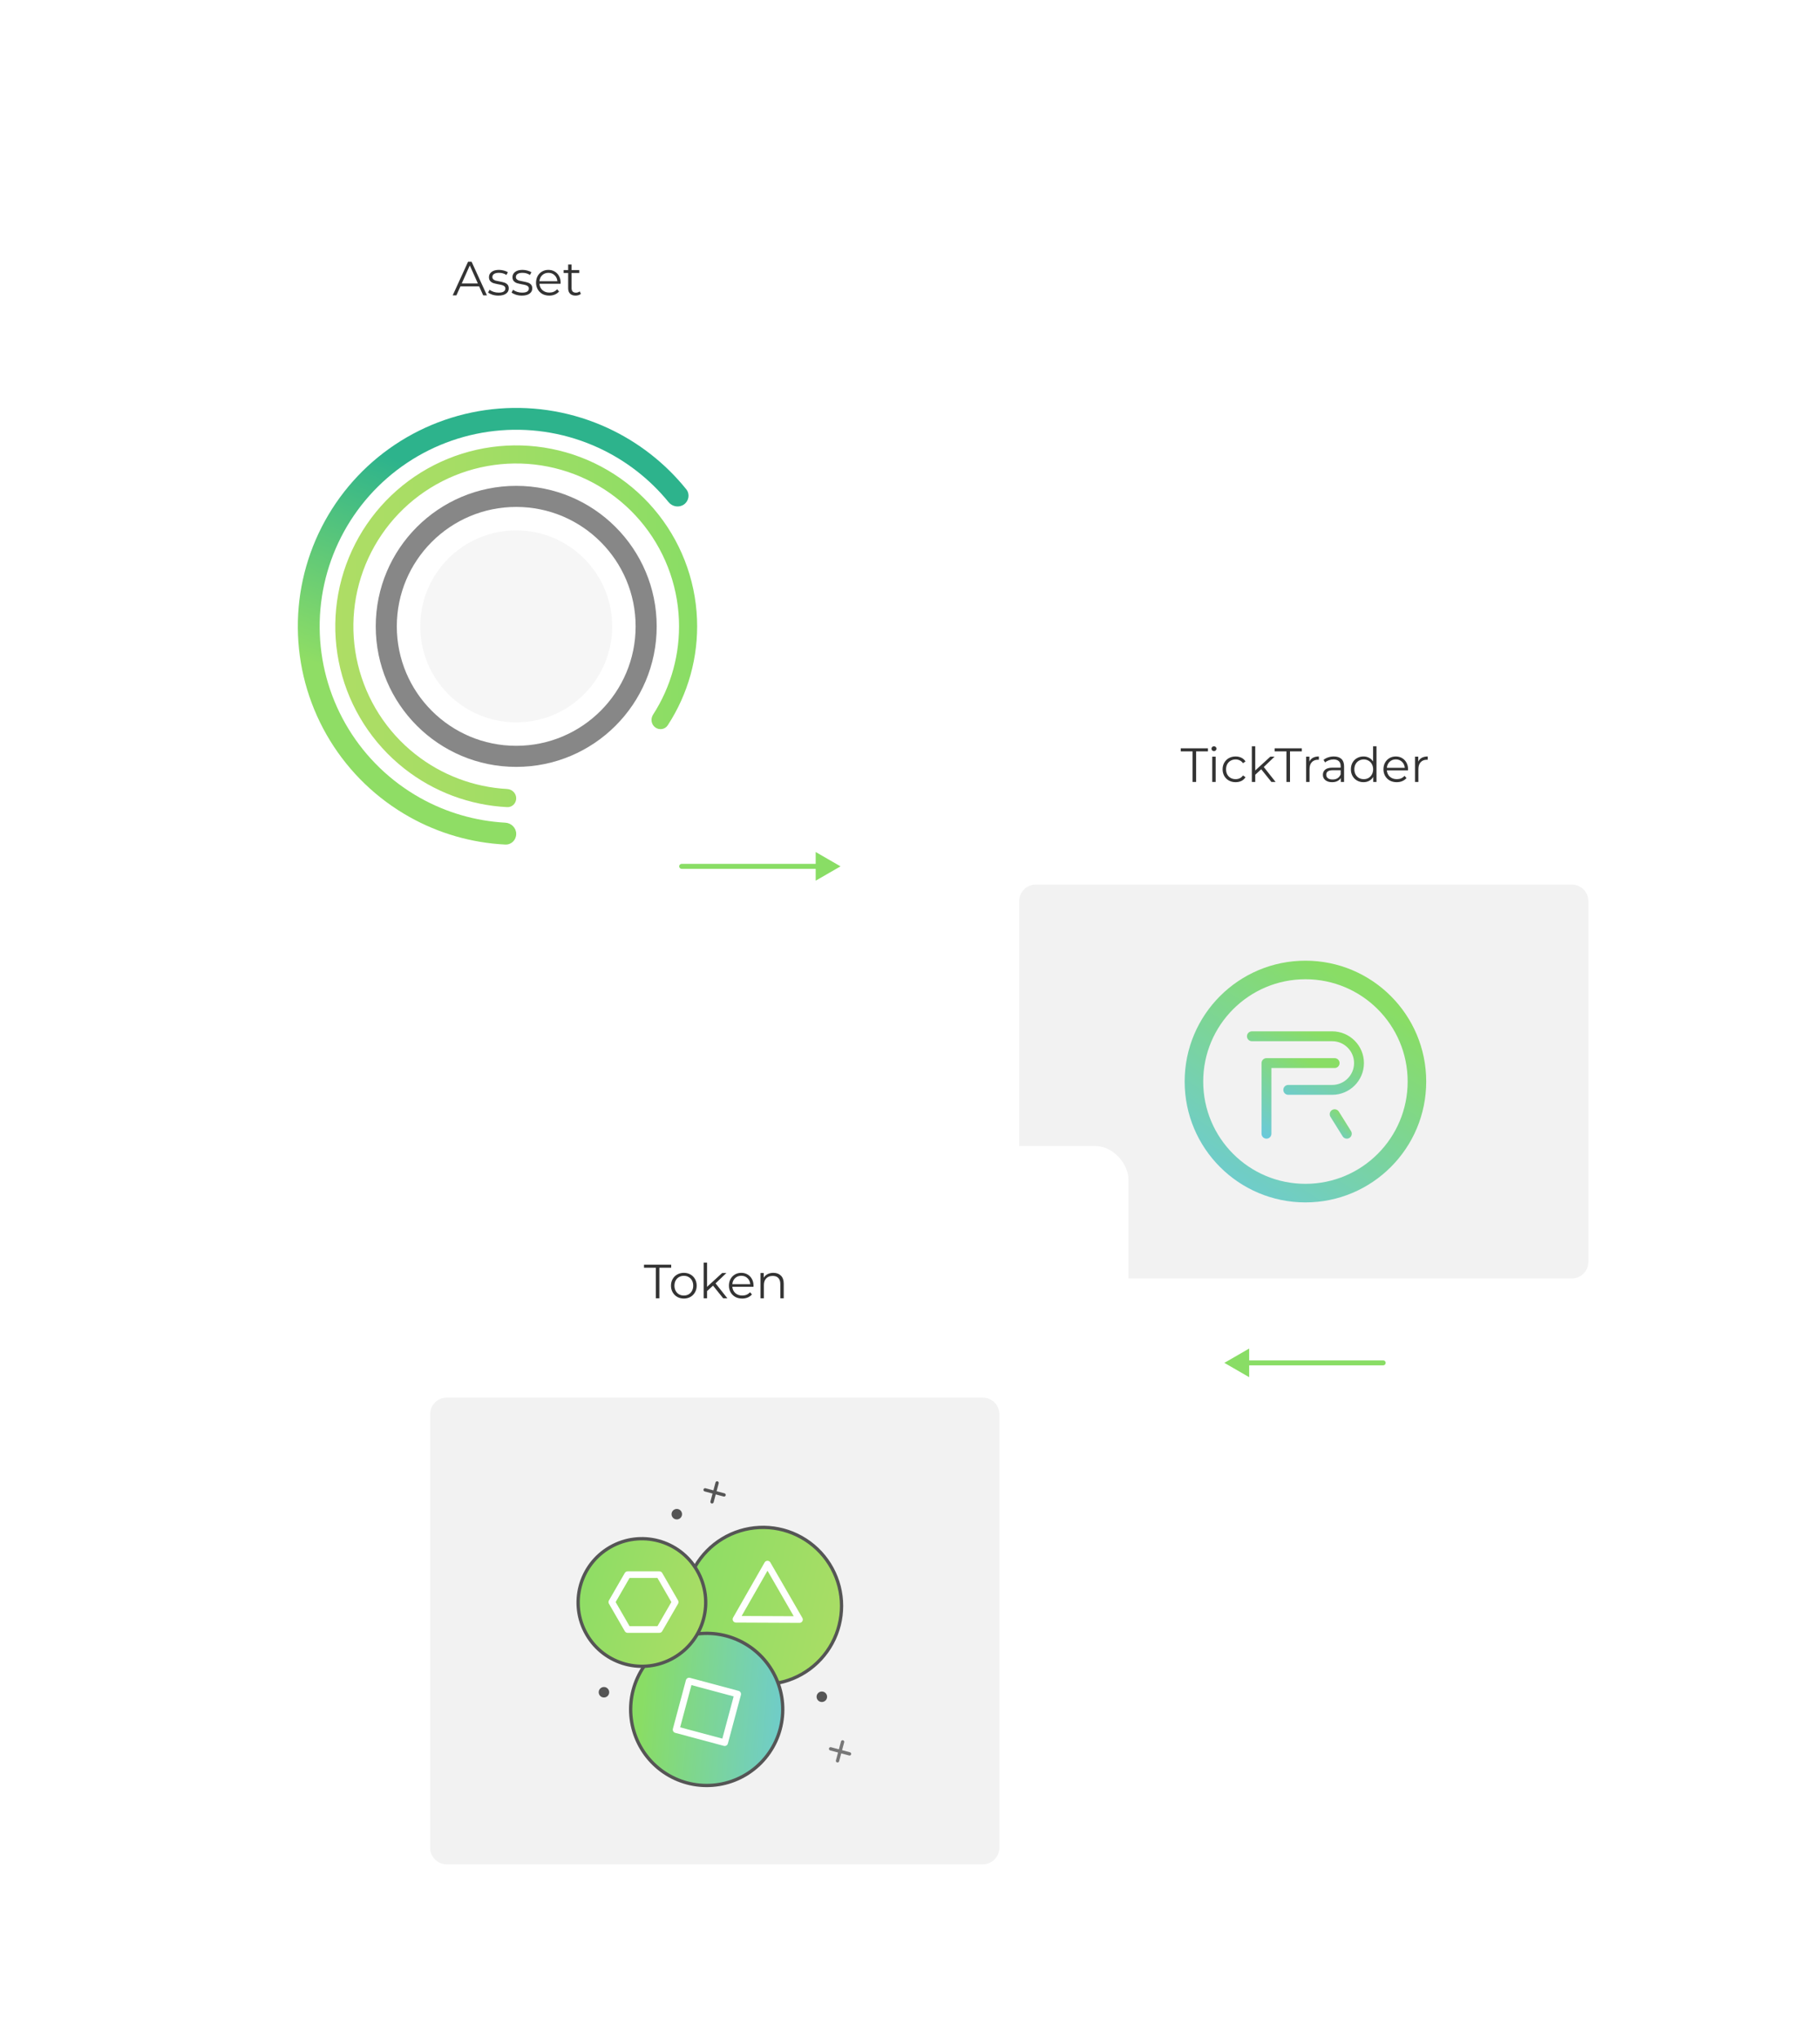 <svg width="550" height="616" viewBox="0 0 550 616" fill="none" xmlns="http://www.w3.org/2000/svg">
<g filter="url(#filter0_dd_24161_115)">
<rect x="269" y="167" width="250" height="250" rx="10" fill="white"/>
<path d="M360.389 203.765H356.817V202.836H365.036V203.765H361.464V213H360.389V203.765ZM366.336 205.362H367.367V213H366.336V205.362ZM366.859 203.692C366.646 203.692 366.467 203.62 366.321 203.475C366.176 203.329 366.104 203.155 366.104 202.952C366.104 202.758 366.176 202.589 366.321 202.444C366.467 202.298 366.646 202.226 366.859 202.226C367.072 202.226 367.251 202.298 367.396 202.444C367.541 202.579 367.614 202.744 367.614 202.937C367.614 203.15 367.541 203.329 367.396 203.475C367.251 203.62 367.072 203.692 366.859 203.692ZM373.401 213.073C372.646 213.073 371.968 212.908 371.368 212.579C370.778 212.25 370.313 211.79 369.974 211.199C369.635 210.599 369.466 209.926 369.466 209.181C369.466 208.436 369.635 207.768 369.974 207.177C370.313 206.587 370.778 206.127 371.368 205.798C371.968 205.469 372.646 205.304 373.401 205.304C374.059 205.304 374.645 205.435 375.158 205.696C375.681 205.948 376.092 206.321 376.392 206.814L375.623 207.337C375.371 206.959 375.051 206.679 374.664 206.495C374.277 206.301 373.856 206.204 373.401 206.204C372.849 206.204 372.351 206.33 371.905 206.582C371.47 206.824 371.126 207.172 370.874 207.627C370.632 208.082 370.511 208.6 370.511 209.181C370.511 209.772 370.632 210.294 370.874 210.749C371.126 211.195 371.47 211.543 371.905 211.795C372.351 212.037 372.849 212.158 373.401 212.158C373.856 212.158 374.277 212.066 374.664 211.882C375.051 211.698 375.371 211.417 375.623 211.04L376.392 211.562C376.092 212.056 375.681 212.434 375.158 212.695C374.635 212.947 374.049 213.073 373.401 213.073ZM381.135 209.167L379.335 210.822V213H378.304V202.226H379.335V209.53L383.894 205.362H385.172L381.905 208.484L385.477 213H384.214L381.135 209.167ZM388.764 203.765H385.192V202.836H393.41V203.765H389.838V213H388.764V203.765ZM395.698 206.858C395.94 206.345 396.298 205.958 396.772 205.696C397.256 205.435 397.852 205.304 398.558 205.304V206.306L398.312 206.292C397.508 206.292 396.879 206.538 396.424 207.032C395.969 207.526 395.741 208.218 395.741 209.108V213H394.71V205.362H395.698V206.858ZM403.083 205.304C404.08 205.304 404.845 205.556 405.377 206.059C405.909 206.553 406.176 207.289 406.176 208.266V213H405.188V211.809C404.956 212.206 404.612 212.516 404.157 212.739C403.712 212.961 403.18 213.073 402.56 213.073C401.708 213.073 401.03 212.869 400.527 212.463C400.024 212.056 399.772 211.519 399.772 210.851C399.772 210.202 400.004 209.68 400.469 209.283C400.943 208.886 401.694 208.687 402.72 208.687H405.145V208.223C405.145 207.564 404.961 207.066 404.593 206.727C404.225 206.379 403.688 206.204 402.981 206.204C402.497 206.204 402.032 206.287 401.587 206.451C401.142 206.606 400.759 206.824 400.44 207.105L399.975 206.335C400.363 206.006 400.827 205.754 401.369 205.58C401.911 205.396 402.483 205.304 403.083 205.304ZM402.72 212.259C403.301 212.259 403.799 212.129 404.215 211.867C404.632 211.596 404.941 211.209 405.145 210.706V209.457H402.749C401.442 209.457 400.788 209.912 400.788 210.822C400.788 211.267 400.958 211.621 401.297 211.882C401.635 212.134 402.11 212.259 402.72 212.259ZM415.974 202.226V213H414.987V211.49C414.677 212.003 414.265 212.395 413.752 212.666C413.249 212.937 412.678 213.073 412.039 213.073C411.323 213.073 410.674 212.908 410.093 212.579C409.512 212.25 409.057 211.79 408.728 211.199C408.399 210.609 408.235 209.936 408.235 209.181C408.235 208.426 408.399 207.753 408.728 207.163C409.057 206.572 409.512 206.117 410.093 205.798C410.674 205.469 411.323 205.304 412.039 205.304C412.658 205.304 413.215 205.435 413.709 205.696C414.212 205.948 414.624 206.321 414.943 206.814V202.226H415.974ZM412.126 212.158C412.658 212.158 413.138 212.037 413.564 211.795C413.999 211.543 414.338 211.19 414.58 210.735C414.832 210.28 414.958 209.762 414.958 209.181C414.958 208.6 414.832 208.082 414.58 207.627C414.338 207.172 413.999 206.824 413.564 206.582C413.138 206.33 412.658 206.204 412.126 206.204C411.584 206.204 411.095 206.33 410.659 206.582C410.234 206.824 409.895 207.172 409.643 207.627C409.401 208.082 409.28 208.6 409.28 209.181C409.28 209.762 409.401 210.28 409.643 210.735C409.895 211.19 410.234 211.543 410.659 211.795C411.095 212.037 411.584 212.158 412.126 212.158ZM425.496 209.501H419.107C419.165 210.294 419.47 210.938 420.021 211.432C420.573 211.916 421.27 212.158 422.112 212.158C422.587 212.158 423.022 212.076 423.419 211.911C423.816 211.737 424.16 211.485 424.45 211.156L425.031 211.824C424.692 212.23 424.266 212.54 423.753 212.753C423.25 212.966 422.693 213.073 422.083 213.073C421.299 213.073 420.602 212.908 419.992 212.579C419.392 212.24 418.923 211.775 418.584 211.185C418.245 210.594 418.076 209.926 418.076 209.181C418.076 208.436 418.235 207.768 418.555 207.177C418.884 206.587 419.329 206.127 419.891 205.798C420.462 205.469 421.101 205.304 421.807 205.304C422.514 205.304 423.148 205.469 423.71 205.798C424.271 206.127 424.712 206.587 425.031 207.177C425.35 207.758 425.51 208.426 425.51 209.181L425.496 209.501ZM421.807 206.19C421.072 206.19 420.452 206.427 419.949 206.901C419.455 207.366 419.174 207.976 419.107 208.731H424.523C424.455 207.976 424.169 207.366 423.666 206.901C423.172 206.427 422.553 206.19 421.807 206.19ZM428.596 206.858C428.838 206.345 429.196 205.958 429.671 205.696C430.155 205.435 430.75 205.304 431.457 205.304V206.306L431.21 206.292C430.406 206.292 429.777 206.538 429.322 207.032C428.867 207.526 428.64 208.218 428.64 209.108V213H427.609V205.362H428.596V206.858Z" fill="#333333"/>
<path d="M308 249L308 358C308 360.761 310.239 363 313 363L475 363C477.761 363 480 360.761 480 358L480 249C480 246.239 477.761 244 475 244L313 244C310.239 244 308 246.239 308 249Z" fill="#F2F2F2"/>
<path d="M360.804 303.512C360.804 284.895 375.891 269.804 394.5 269.804C413.109 269.804 428.196 284.895 428.196 303.512C428.196 322.13 413.109 337.221 394.5 337.221C375.891 337.221 360.804 322.13 360.804 303.512Z" stroke="url(#paint0_linear_24161_115)" stroke-width="5.608"/>
<path d="M402.596 307.3H389.312C388.609 307.3 388.04 306.73 388.04 306.027C388.04 305.325 388.609 304.755 389.312 304.755H402.596C406.357 304.755 409.416 301.695 409.416 297.933C409.416 294.171 406.357 291.111 402.596 291.111H378.322C377.62 291.111 377.05 290.542 377.05 289.839C377.05 289.136 377.62 288.566 378.322 288.566H402.596C407.759 288.566 411.96 292.768 411.96 297.933C411.96 303.098 407.759 307.3 402.596 307.3Z" fill="url(#paint1_linear_24161_115)" stroke="url(#paint2_linear_24161_115)" stroke-width="0.44"/>
<path d="M384.219 299.206H383.999V299.426V319.273C383.999 319.976 383.43 320.545 382.727 320.545C382.024 320.545 381.455 319.976 381.455 319.273V297.934C381.455 297.231 382.024 296.662 382.727 296.662H403.324C404.026 296.662 404.596 297.231 404.596 297.934C404.596 298.637 404.026 299.206 403.324 299.206H393.771H384.219Z" fill="url(#paint3_linear_24161_115)" stroke="url(#paint4_linear_24161_115)" stroke-width="0.44"/>
<path d="M402.656 312.307L402.656 312.307C402.06 312.679 401.879 313.464 402.252 314.061C402.252 314.061 402.252 314.061 402.252 314.061L405.929 319.947C406.171 320.333 406.585 320.545 407.009 320.545C407.24 320.545 407.473 320.483 407.682 320.352L407.682 320.352C408.278 319.98 408.459 319.194 408.087 318.598L402.656 312.307ZM402.656 312.307C403.251 311.935 404.035 312.115 404.409 312.712C404.409 312.712 404.409 312.712 404.409 312.712L408.087 318.598L402.656 312.307ZM402.54 312.121L402.54 312.121L402.54 312.121ZM402.54 312.121L402.54 312.121L402.54 312.121Z" fill="url(#paint5_linear_24161_115)" stroke="url(#paint6_linear_24161_115)" stroke-width="0.44"/>
<path d="M370 388.5L377.5 392.83L377.5 384.17L370 388.5ZM418 389.25C418.414 389.25 418.75 388.914 418.75 388.5C418.75 388.086 418.414 387.75 418 387.75L418 389.25ZM376.75 389.25H418L418 387.75H376.75L376.75 389.25Z" fill="#89DD65"/>
</g>
<g filter="url(#filter1_dd_24161_115)">
<rect x="91" y="323" width="250" height="250" rx="10" fill="white"/>
<path d="M198.186 359.765H194.614V358.836H202.832V359.765H199.26V369H198.186V359.765ZM206.659 369.073C205.923 369.073 205.26 368.908 204.67 368.579C204.079 368.24 203.614 367.775 203.276 367.185C202.937 366.594 202.767 365.926 202.767 365.181C202.767 364.436 202.937 363.768 203.276 363.177C203.614 362.587 204.079 362.127 204.67 361.798C205.26 361.469 205.923 361.304 206.659 361.304C207.395 361.304 208.058 361.469 208.648 361.798C209.239 362.127 209.699 362.587 210.028 363.177C210.367 363.768 210.536 364.436 210.536 365.181C210.536 365.926 210.367 366.594 210.028 367.185C209.699 367.775 209.239 368.24 208.648 368.579C208.058 368.908 207.395 369.073 206.659 369.073ZM206.659 368.158C207.201 368.158 207.685 368.037 208.111 367.795C208.547 367.543 208.885 367.19 209.127 366.735C209.369 366.28 209.49 365.762 209.49 365.181C209.49 364.6 209.369 364.082 209.127 363.627C208.885 363.172 208.547 362.824 208.111 362.582C207.685 362.33 207.201 362.204 206.659 362.204C206.117 362.204 205.628 362.33 205.192 362.582C204.766 362.824 204.428 363.172 204.176 363.627C203.934 364.082 203.813 364.6 203.813 365.181C203.813 365.762 203.934 366.28 204.176 366.735C204.428 367.19 204.766 367.543 205.192 367.795C205.628 368.037 206.117 368.158 206.659 368.158ZM215.472 365.167L213.672 366.822V369H212.641V358.226H213.672V365.53L218.231 361.362H219.509L216.242 364.484L219.814 369H218.551L215.472 365.167ZM227.7 365.501H221.311C221.369 366.294 221.674 366.938 222.226 367.432C222.778 367.916 223.475 368.158 224.317 368.158C224.791 368.158 225.227 368.076 225.624 367.911C226.02 367.737 226.364 367.485 226.655 367.156L227.235 367.824C226.897 368.23 226.471 368.54 225.958 368.753C225.454 368.966 224.898 369.073 224.288 369.073C223.504 369.073 222.807 368.908 222.197 368.579C221.597 368.24 221.127 367.775 220.788 367.185C220.449 366.594 220.28 365.926 220.28 365.181C220.28 364.436 220.44 363.768 220.759 363.177C221.088 362.587 221.534 362.127 222.095 361.798C222.666 361.469 223.305 361.304 224.012 361.304C224.718 361.304 225.353 361.469 225.914 361.798C226.475 362.127 226.916 362.587 227.235 363.177C227.555 363.758 227.715 364.426 227.715 365.181L227.7 365.501ZM224.012 362.19C223.276 362.19 222.657 362.427 222.153 362.901C221.659 363.366 221.379 363.976 221.311 364.731H226.727C226.659 363.976 226.374 363.366 225.87 362.901C225.377 362.427 224.757 362.19 224.012 362.19ZM233.705 361.304C234.663 361.304 235.423 361.585 235.984 362.146C236.555 362.698 236.841 363.506 236.841 364.571V369H235.81V364.673C235.81 363.879 235.612 363.274 235.215 362.858C234.818 362.442 234.251 362.233 233.516 362.233C232.693 362.233 232.039 362.48 231.555 362.974C231.081 363.458 230.844 364.131 230.844 364.992V369H229.813V361.362H230.8V362.771C231.081 362.306 231.468 361.948 231.962 361.696C232.465 361.435 233.046 361.304 233.705 361.304Z" fill="#333333"/>
<path d="M130 404L130 535C130 537.761 132.239 540 135 540L297 540C299.761 540 302 537.761 302 535L302 404C302 401.239 299.761 399 297 399L135 399C132.239 399 130 401.239 130 404Z" fill="#F2F2F2"/>
<g clip-path="url(#clip0_24161_115)">
<path d="M215.174 430.494L216.709 424.766M213.078 426.862L218.806 428.397" stroke="#555555" stroke-linecap="round" stroke-linejoin="round"/>
<path d="M205.9 433.42C205.462 432.662 204.493 432.402 203.734 432.84C202.976 433.278 202.716 434.247 203.154 435.005C203.592 435.764 204.561 436.023 205.32 435.586C206.078 435.148 206.338 434.178 205.9 433.42Z" fill="#555555"/>
<path d="M249.732 488.582C249.295 487.824 248.325 487.564 247.567 488.002C246.809 488.44 246.549 489.409 246.987 490.167C247.424 490.925 248.394 491.185 249.152 490.747C249.91 490.31 250.17 489.34 249.732 488.582Z" fill="#555555"/>
<path d="M183.886 487.22C183.448 486.462 182.479 486.202 181.721 486.64C180.963 487.078 180.703 488.047 181.141 488.805C181.578 489.564 182.548 489.823 183.306 489.386C184.064 488.948 184.324 487.978 183.886 487.22Z" fill="#555555"/>
<path d="M235.382 485.163C239.256 484.364 242.87 482.609 245.893 480.057C248.917 477.505 251.254 474.238 252.692 470.553C254.131 466.867 254.624 462.88 254.129 458.955C253.633 455.03 252.164 451.291 249.855 448.078C247.546 444.866 244.47 442.282 240.907 440.562C237.344 438.841 233.408 438.039 229.456 438.228C225.504 438.417 221.663 439.592 218.281 441.644C214.898 443.697 212.083 446.563 210.091 449.981" fill="url(#paint7_linear_24161_115)"/>
<path d="M235.382 485.163C239.256 484.364 242.87 482.609 245.893 480.057C248.917 477.505 251.254 474.238 252.692 470.553C254.131 466.867 254.624 462.88 254.129 458.955C253.633 455.03 252.164 451.291 249.855 448.078C247.546 444.866 244.47 442.282 240.907 440.562C237.344 438.841 233.408 438.039 229.456 438.228C225.504 438.417 221.663 439.592 218.281 441.644C214.898 443.697 212.083 446.563 210.091 449.981L210.091 470.553L235.382 485.163Z" fill="url(#paint8_linear_24161_115)"/>
<path d="M235.382 485.163C239.256 484.364 242.87 482.609 245.893 480.057C248.917 477.505 251.254 474.238 252.692 470.553C254.131 466.867 254.624 462.88 254.129 458.955C253.633 455.03 252.164 451.291 249.855 448.078C247.546 444.866 244.47 442.282 240.907 440.562C237.344 438.841 233.408 438.039 229.456 438.228C225.504 438.417 221.663 439.592 218.281 441.644C214.898 443.697 212.083 446.563 210.091 449.981L210.091 470.553L235.382 485.163Z" stroke="#555555" stroke-linecap="round" stroke-linejoin="round"/>
<path d="M194.562 480.273C191.612 484.61 190.234 489.826 190.657 495.054C191.081 500.282 193.279 505.208 196.889 509.014C200.498 512.82 205.301 515.277 210.5 515.976C215.698 516.676 220.98 515.576 225.467 512.859C229.954 510.143 233.377 505.973 235.167 501.043C236.957 496.112 237.006 490.718 235.307 485.755C233.608 480.793 230.263 476.561 225.827 473.762C221.39 470.963 216.13 469.766 210.92 470.37" fill="url(#paint9_linear_24161_115)"/>
<path d="M194.562 480.273C191.612 484.61 190.234 489.826 190.657 495.054C191.081 500.282 193.279 505.208 196.889 509.014C200.498 512.82 205.301 515.277 210.5 515.976C215.698 516.676 220.98 515.576 225.467 512.859C229.954 510.143 233.377 505.973 235.167 501.043C236.957 496.112 237.006 490.718 235.307 485.755C233.608 480.793 230.263 476.561 225.827 473.762C221.39 470.963 216.13 469.766 210.92 470.37L194.562 480.273Z" stroke="#555555" stroke-linecap="round" stroke-linejoin="round"/>
<path d="M210.679 451.259C205.356 442.04 193.568 438.881 184.349 444.204C175.129 449.527 171.971 461.315 177.293 470.534C182.616 479.754 194.405 482.912 203.624 477.59C212.843 472.267 216.002 460.478 210.679 451.259Z" fill="url(#paint10_linear_24161_115)" stroke="#555555" stroke-linecap="round" stroke-linejoin="round"/>
<path d="M222.405 465.965L241.607 466.051L231.932 449.292L222.405 465.965Z" stroke="white" stroke-width="2" stroke-linecap="round" stroke-linejoin="round"/>
<path d="M204.313 499.311L219 503.246L222.935 488.56L208.248 484.624L204.313 499.311Z" stroke="white" stroke-width="2" stroke-linecap="round" stroke-linejoin="round"/>
<path d="M184.889 460.77L189.677 469.063L199.253 469.063L204.042 460.77L199.254 452.477L189.678 452.477L184.889 460.77Z" stroke="white" stroke-width="2" stroke-linecap="round" stroke-linejoin="round"/>
</g>
<path d="M253.097 508.729L254.632 503M251 505.097L256.729 506.632" stroke="#777777" stroke-linecap="round" stroke-linejoin="round"/>
</g>
<g filter="url(#filter2_dd_24161_115)">
<rect x="31" y="20" width="250" height="250" rx="10" fill="white"/>
<path d="M144.805 63.285H139.142L137.922 66H136.804L141.45 55.836H142.51L147.157 66H146.024L144.805 63.285ZM144.413 62.413L141.973 56.954L139.534 62.413H144.413ZM150.597 66.073C149.978 66.073 149.382 65.986 148.811 65.811C148.25 65.627 147.809 65.4 147.49 65.129L147.954 64.316C148.274 64.567 148.676 64.775 149.16 64.94C149.644 65.095 150.147 65.172 150.67 65.172C151.367 65.172 151.88 65.066 152.209 64.853C152.548 64.63 152.717 64.32 152.717 63.924C152.717 63.643 152.625 63.425 152.441 63.27C152.257 63.106 152.025 62.985 151.744 62.907C151.464 62.82 151.091 62.738 150.626 62.66C150.007 62.544 149.508 62.428 149.131 62.312C148.753 62.186 148.429 61.978 148.158 61.687C147.896 61.397 147.766 60.995 147.766 60.482C147.766 59.843 148.032 59.321 148.564 58.914C149.097 58.507 149.837 58.304 150.786 58.304C151.28 58.304 151.773 58.372 152.267 58.507C152.761 58.633 153.167 58.803 153.487 59.016L153.037 59.843C152.407 59.408 151.657 59.19 150.786 59.19C150.128 59.19 149.629 59.306 149.29 59.538C148.961 59.771 148.797 60.076 148.797 60.453C148.797 60.744 148.889 60.976 149.072 61.15C149.266 61.324 149.503 61.455 149.784 61.542C150.065 61.62 150.452 61.702 150.946 61.789C151.556 61.905 152.044 62.021 152.412 62.138C152.78 62.254 153.095 62.452 153.356 62.733C153.617 63.014 153.748 63.401 153.748 63.895C153.748 64.562 153.467 65.095 152.906 65.492C152.354 65.879 151.585 66.073 150.597 66.073ZM157.701 66.073C157.082 66.073 156.487 65.986 155.915 65.811C155.354 65.627 154.914 65.4 154.594 65.129L155.059 64.316C155.378 64.567 155.78 64.775 156.264 64.94C156.748 65.095 157.251 65.172 157.774 65.172C158.471 65.172 158.984 65.066 159.313 64.853C159.652 64.63 159.821 64.32 159.821 63.924C159.821 63.643 159.729 63.425 159.546 63.27C159.362 63.106 159.129 62.985 158.849 62.907C158.568 62.82 158.195 62.738 157.73 62.66C157.111 62.544 156.612 62.428 156.235 62.312C155.857 62.186 155.533 61.978 155.262 61.687C155.001 61.397 154.87 60.995 154.87 60.482C154.87 59.843 155.136 59.321 155.669 58.914C156.201 58.507 156.942 58.304 157.89 58.304C158.384 58.304 158.878 58.372 159.371 58.507C159.865 58.633 160.272 58.803 160.591 59.016L160.141 59.843C159.512 59.408 158.761 59.19 157.89 59.19C157.232 59.19 156.733 59.306 156.395 59.538C156.065 59.771 155.901 60.076 155.901 60.453C155.901 60.744 155.993 60.976 156.177 61.15C156.37 61.324 156.608 61.455 156.888 61.542C157.169 61.62 157.556 61.702 158.05 61.789C158.66 61.905 159.149 62.021 159.517 62.138C159.884 62.254 160.199 62.452 160.46 62.733C160.722 63.014 160.852 63.401 160.852 63.895C160.852 64.562 160.572 65.095 160.01 65.492C159.458 65.879 158.689 66.073 157.701 66.073ZM169.409 62.501H163.02C163.078 63.294 163.383 63.938 163.935 64.432C164.486 64.916 165.183 65.158 166.025 65.158C166.5 65.158 166.935 65.076 167.332 64.911C167.729 64.737 168.073 64.485 168.363 64.156L168.944 64.824C168.605 65.23 168.179 65.54 167.666 65.753C167.163 65.966 166.606 66.073 165.996 66.073C165.212 66.073 164.515 65.908 163.905 65.579C163.305 65.24 162.836 64.775 162.497 64.185C162.158 63.594 161.989 62.926 161.989 62.181C161.989 61.436 162.148 60.768 162.468 60.177C162.797 59.587 163.242 59.127 163.804 58.798C164.375 58.469 165.014 58.304 165.721 58.304C166.427 58.304 167.061 58.469 167.623 58.798C168.184 59.127 168.625 59.587 168.944 60.177C169.264 60.758 169.423 61.426 169.423 62.181L169.409 62.501ZM165.721 59.19C164.985 59.19 164.365 59.427 163.862 59.901C163.368 60.366 163.087 60.976 163.02 61.731H168.436C168.368 60.976 168.083 60.366 167.579 59.901C167.085 59.427 166.466 59.19 165.721 59.19ZM175.544 65.535C175.35 65.71 175.108 65.845 174.818 65.942C174.537 66.029 174.242 66.073 173.932 66.073C173.216 66.073 172.664 65.879 172.277 65.492C171.89 65.105 171.696 64.558 171.696 63.851V59.233H170.331V58.362H171.696V56.692H172.727V58.362H175.05V59.233H172.727V63.793C172.727 64.248 172.838 64.596 173.061 64.838C173.293 65.071 173.622 65.187 174.048 65.187C174.261 65.187 174.465 65.153 174.658 65.085C174.861 65.017 175.036 64.921 175.181 64.795L175.544 65.535Z" fill="#333333"/>
<path opacity="0.7" d="M198.451 166C198.451 189.445 179.445 208.451 156 208.451C132.555 208.451 113.548 189.445 113.548 166C113.548 142.555 132.555 123.548 156 123.548C179.445 123.548 198.451 142.555 198.451 166ZM119.916 166C119.916 185.928 136.071 202.084 156 202.084C175.928 202.084 192.084 185.928 192.084 166C192.084 146.071 175.928 129.916 156 129.916C136.071 129.916 119.916 146.071 119.916 166Z" fill="#555555"/>
<path opacity="0.7" d="M185 166C185 182.016 172.016 195 156 195C139.984 195 127 182.016 127 166C127 149.984 139.984 137 156 137C172.016 137 185 149.984 185 166Z" fill="#F2F2F2"/>
<path d="M155.999 217.943C155.999 219.453 154.774 220.684 153.266 220.609C141.957 220.043 131.077 215.977 122.149 208.939C112.504 201.336 105.7 190.706 102.833 178.764C99.966 166.822 101.203 154.262 106.345 143.109C111.486 131.955 120.233 122.858 131.176 117.282C142.119 111.706 154.621 109.977 166.666 112.373C178.712 114.769 189.6 121.151 197.576 130.49C205.553 139.829 210.153 151.581 210.635 163.853C211.081 175.213 207.975 186.405 201.786 195.887C200.96 197.152 199.244 197.419 198.023 196.532C196.801 195.644 196.537 193.938 197.356 192.669C202.827 184.185 205.569 174.2 205.171 164.068C204.737 153.023 200.597 142.446 193.419 134.041C186.24 125.636 176.441 119.892 165.6 117.736C154.759 115.579 143.507 117.136 133.659 122.154C123.81 127.172 115.938 135.36 111.31 145.398C106.682 155.436 105.569 166.74 108.149 177.488C110.73 188.236 116.854 197.802 125.534 204.645C133.497 210.923 143.186 214.573 153.267 215.134C154.774 215.218 155.999 216.434 155.999 217.943Z" fill="url(#paint11_linear_24161_115)"/>
<path d="M156 228.7C156 230.523 154.522 232.009 152.701 231.917C142.553 231.41 132.642 228.564 123.751 223.585C113.898 218.067 105.626 210.113 99.726 200.485C93.825 190.856 90.494 179.875 90.051 168.591C89.608 157.307 92.067 146.098 97.194 136.037C102.32 125.975 109.943 117.397 119.332 111.123C128.722 104.849 139.564 101.089 150.822 100.203C162.079 99.317 173.376 101.335 183.632 106.063C192.886 110.329 201.013 116.674 207.389 124.586C208.533 126.005 208.2 128.075 206.725 129.146C205.251 130.217 203.194 129.884 202.043 128.471C196.336 121.47 189.097 115.85 180.868 112.056C171.639 107.801 161.472 105.986 151.34 106.783C141.208 107.581 131.45 110.964 122.999 116.611C114.549 122.257 107.688 129.977 103.074 139.033C98.46 148.089 96.247 158.177 96.646 168.332C97.045 178.487 100.043 188.371 105.353 197.036C110.663 205.702 118.108 212.86 126.976 217.826C134.882 222.254 143.683 224.807 152.702 225.308C154.521 225.41 156 226.877 156 228.7Z" fill="url(#paint12_linear_24161_115)"/>
<path d="M254 238.5L246.5 234.17L246.5 242.83L254 238.5ZM206 237.75C205.586 237.75 205.25 238.086 205.25 238.5C205.25 238.914 205.586 239.25 206 239.25L206 237.75ZM247.25 237.75L206 237.75L206 239.25L247.25 239.25L247.25 237.75Z" fill="#89DD65"/>
</g>
<defs>
<filter id="filter0_dd_24161_115" x="238.023" y="147.639" width="311.954" height="311.954" filterUnits="userSpaceOnUse" color-interpolation-filters="sRGB">
<feFlood flood-opacity="0" result="BackgroundImageFix"/>
<feColorMatrix in="SourceAlpha" type="matrix" values="0 0 0 0 0 0 0 0 0 0 0 0 0 0 0 0 0 0 127 0" result="hardAlpha"/>
<feOffset dy="11.616"/>
<feGaussianBlur stdDeviation="15.489"/>
<feColorMatrix type="matrix" values="0 0 0 0 0.196 0 0 0 0 0.196 0 0 0 0 0.279 0 0 0 0.08 0"/>
<feBlend mode="multiply" in2="BackgroundImageFix" result="effect1_dropShadow_24161_115"/>
<feColorMatrix in="SourceAlpha" type="matrix" values="0 0 0 0 0 0 0 0 0 0 0 0 0 0 0 0 0 0 127 0" result="hardAlpha"/>
<feOffset dy="11.616"/>
<feGaussianBlur stdDeviation="7.744"/>
<feColorMatrix type="matrix" values="0 0 0 0 0.196 0 0 0 0 0.196 0 0 0 0 0.279 0 0 0 0.08 0"/>
<feBlend mode="multiply" in2="effect1_dropShadow_24161_115" result="effect2_dropShadow_24161_115"/>
<feBlend mode="normal" in="SourceGraphic" in2="effect2_dropShadow_24161_115" result="shape"/>
</filter>
<filter id="filter1_dd_24161_115" x="60.023" y="303.639" width="311.954" height="311.954" filterUnits="userSpaceOnUse" color-interpolation-filters="sRGB">
<feFlood flood-opacity="0" result="BackgroundImageFix"/>
<feColorMatrix in="SourceAlpha" type="matrix" values="0 0 0 0 0 0 0 0 0 0 0 0 0 0 0 0 0 0 127 0" result="hardAlpha"/>
<feOffset dy="11.616"/>
<feGaussianBlur stdDeviation="15.489"/>
<feColorMatrix type="matrix" values="0 0 0 0 0.196 0 0 0 0 0.196 0 0 0 0 0.279 0 0 0 0.08 0"/>
<feBlend mode="multiply" in2="BackgroundImageFix" result="effect1_dropShadow_24161_115"/>
<feColorMatrix in="SourceAlpha" type="matrix" values="0 0 0 0 0 0 0 0 0 0 0 0 0 0 0 0 0 0 127 0" result="hardAlpha"/>
<feOffset dy="11.616"/>
<feGaussianBlur stdDeviation="7.744"/>
<feColorMatrix type="matrix" values="0 0 0 0 0.196 0 0 0 0 0.196 0 0 0 0 0.279 0 0 0 0.08 0"/>
<feBlend mode="multiply" in2="effect1_dropShadow_24161_115" result="effect2_dropShadow_24161_115"/>
<feBlend mode="normal" in="SourceGraphic" in2="effect2_dropShadow_24161_115" result="shape"/>
</filter>
<filter id="filter2_dd_24161_115" x="0.023" y="0.639" width="311.954" height="311.954" filterUnits="userSpaceOnUse" color-interpolation-filters="sRGB">
<feFlood flood-opacity="0" result="BackgroundImageFix"/>
<feColorMatrix in="SourceAlpha" type="matrix" values="0 0 0 0 0 0 0 0 0 0 0 0 0 0 0 0 0 0 127 0" result="hardAlpha"/>
<feOffset dy="11.616"/>
<feGaussianBlur stdDeviation="15.489"/>
<feColorMatrix type="matrix" values="0 0 0 0 0.196 0 0 0 0 0.196 0 0 0 0 0.279 0 0 0 0.08 0"/>
<feBlend mode="multiply" in2="BackgroundImageFix" result="effect1_dropShadow_24161_115"/>
<feColorMatrix in="SourceAlpha" type="matrix" values="0 0 0 0 0 0 0 0 0 0 0 0 0 0 0 0 0 0 127 0" result="hardAlpha"/>
<feOffset dy="11.616"/>
<feGaussianBlur stdDeviation="7.744"/>
<feColorMatrix type="matrix" values="0 0 0 0 0.196 0 0 0 0 0.196 0 0 0 0 0.279 0 0 0 0.08 0"/>
<feBlend mode="multiply" in2="effect1_dropShadow_24161_115" result="effect2_dropShadow_24161_115"/>
<feBlend mode="normal" in="SourceGraphic" in2="effect2_dropShadow_24161_115" result="shape"/>
</filter>
<linearGradient id="paint0_linear_24161_115" x1="399.314" y1="267.82" x2="353.886" y2="336.836" gradientUnits="userSpaceOnUse">
<stop stop-color="#89DD65"/>
<stop offset="1" stop-color="#6AC9DE"/>
</linearGradient>
<linearGradient id="paint1_linear_24161_115" x1="396.836" y1="288.562" x2="388.615" y2="311.599" gradientUnits="userSpaceOnUse">
<stop stop-color="#89DD65"/>
<stop offset="1" stop-color="#6AC9DE"/>
</linearGradient>
<linearGradient id="paint2_linear_24161_115" x1="396.836" y1="288.562" x2="388.615" y2="311.599" gradientUnits="userSpaceOnUse">
<stop stop-color="#89DD65"/>
<stop offset="1" stop-color="#6AC9DE"/>
</linearGradient>
<linearGradient id="paint3_linear_24161_115" x1="394.58" y1="296.715" x2="379.271" y2="319.271" gradientUnits="userSpaceOnUse">
<stop stop-color="#89DD65"/>
<stop offset="1" stop-color="#6AC9DE"/>
</linearGradient>
<linearGradient id="paint4_linear_24161_115" x1="394.58" y1="296.715" x2="379.271" y2="319.271" gradientUnits="userSpaceOnUse">
<stop stop-color="#89DD65"/>
<stop offset="1" stop-color="#6AC9DE"/>
</linearGradient>
<linearGradient id="paint5_linear_24161_115" x1="405.609" y1="311.993" x2="399.652" y2="318.791" gradientUnits="userSpaceOnUse">
<stop stop-color="#89DD65"/>
<stop offset="1" stop-color="#6AC9DE"/>
</linearGradient>
<linearGradient id="paint6_linear_24161_115" x1="405.609" y1="311.993" x2="399.652" y2="318.791" gradientUnits="userSpaceOnUse">
<stop stop-color="#89DD65"/>
<stop offset="1" stop-color="#6AC9DE"/>
</linearGradient>
<linearGradient id="paint7_linear_24161_115" x1="199.618" y1="452.413" x2="263.567" y2="468.333" gradientUnits="userSpaceOnUse">
<stop stop-color="#89DD65"/>
<stop offset="1" stop-color="#AEDD65"/>
</linearGradient>
<linearGradient id="paint8_linear_24161_115" x1="199.618" y1="452.413" x2="263.567" y2="468.333" gradientUnits="userSpaceOnUse">
<stop stop-color="#89DD65"/>
<stop offset="1" stop-color="#AEDD65"/>
</linearGradient>
<linearGradient id="paint9_linear_24161_115" x1="193.127" y1="502.733" x2="244.31" y2="506.723" gradientUnits="userSpaceOnUse">
<stop stop-color="#89DD65"/>
<stop offset="1" stop-color="#6AC9DE"/>
</linearGradient>
<linearGradient id="paint10_linear_24161_115" x1="167.656" y1="453.842" x2="220.317" y2="467.952" gradientUnits="userSpaceOnUse">
<stop stop-color="#89DD65"/>
<stop offset="1" stop-color="#AEDD65"/>
</linearGradient>
<linearGradient id="paint11_linear_24161_115" x1="101.324" y1="166.001" x2="210.676" y2="166.001" gradientUnits="userSpaceOnUse">
<stop stop-color="#AEDD65"/>
<stop offset="0.35" stop-color="#A5DD65"/>
<stop offset="0.919" stop-color="#8DDD65"/>
<stop offset="1" stop-color="#89DD65"/>
</linearGradient>
<linearGradient id="paint12_linear_24161_115" x1="140.053" y1="194.839" x2="164.35" y2="133.175" gradientUnits="userSpaceOnUse">
<stop stop-color="#8FDD65"/>
<stop offset="1" stop-color="#2DB38C"/>
</linearGradient>
<clipPath id="clip0_24161_115">
<rect width="88.461" height="88.461" fill="white" transform="translate(200.23 530.841) rotate(-120)"/>
</clipPath>
</defs>
</svg>

